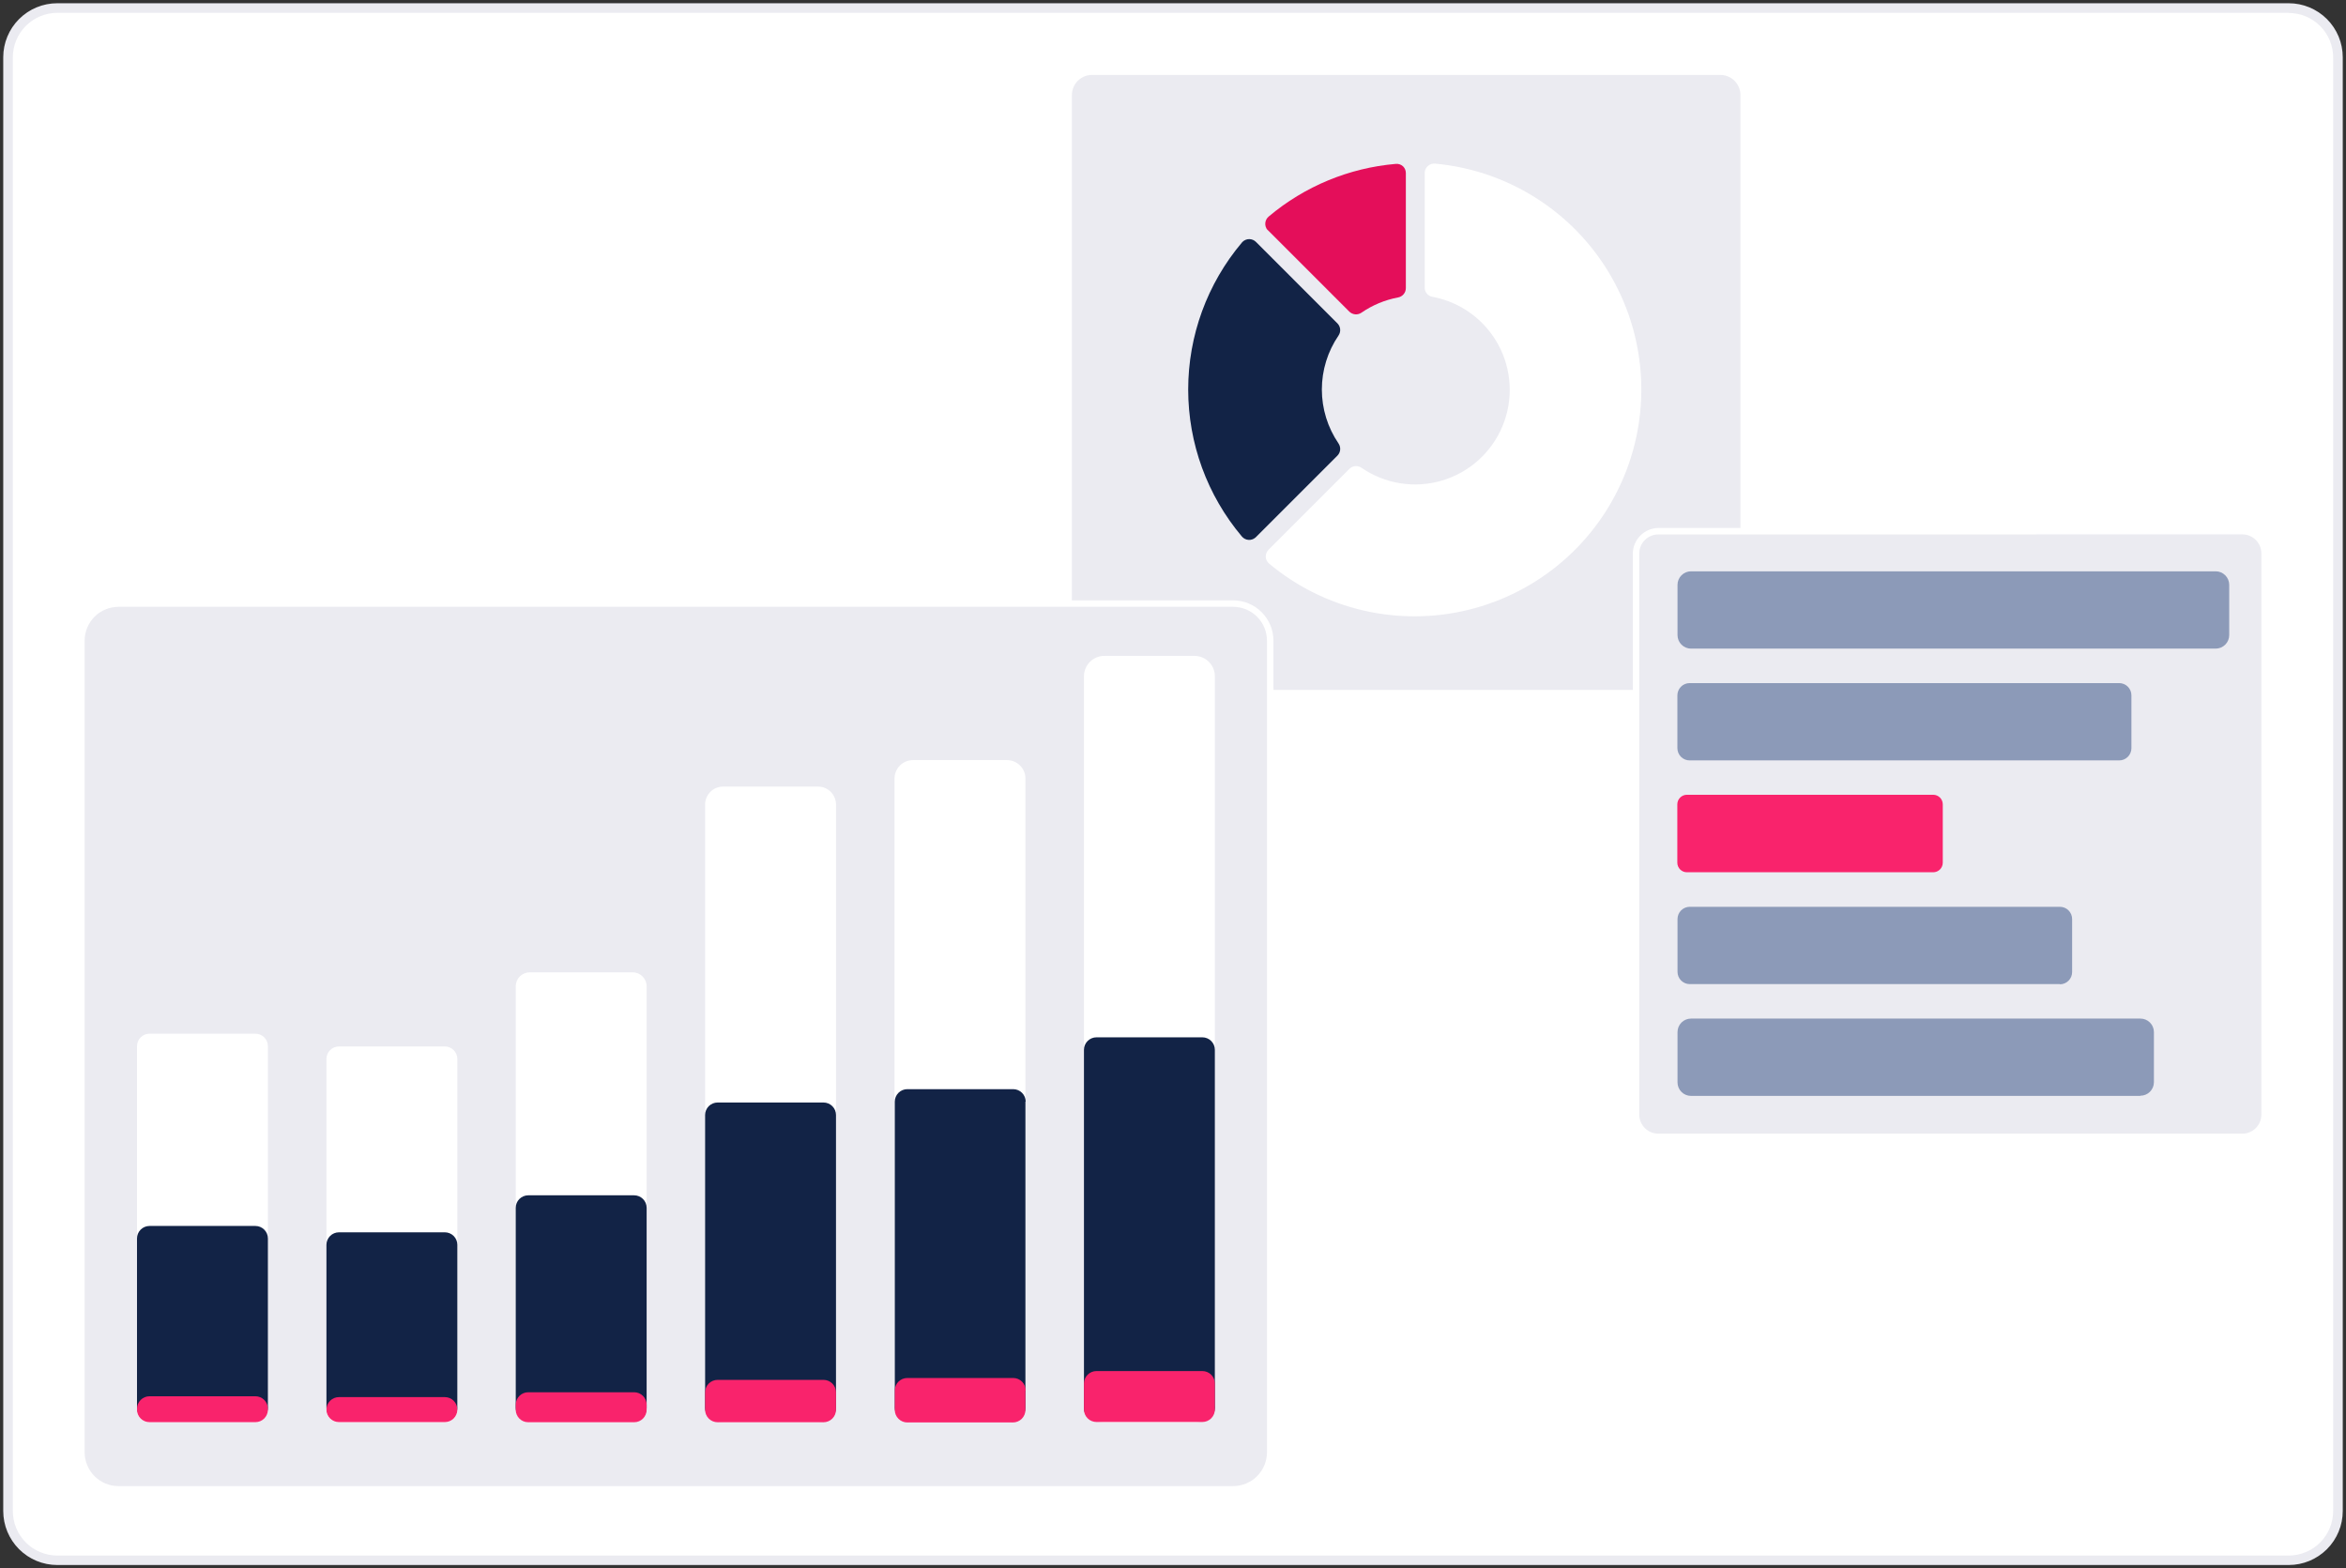 <svg width="362" height="242" viewBox="0 0 362 242" fill="none" xmlns="http://www.w3.org/2000/svg">
	<rect x="0" y="0" width="362" height="242" fill="#333333" stroke="none"/>
	<path d="M1 233.16V8.84C1 6.761 1.826 4.767 3.296 3.296C4.767 1.826 6.761 1 8.84 1H353.16C355.239 1 357.233 1.826 358.704 3.296C360.174 4.767 361 6.761 361 8.84V233.16C361 235.239 360.174 237.233 358.704 238.704C357.233 240.174 355.239 241 353.16 241H8.84C6.761 241 4.767 240.174 3.296 238.704C1.826 237.233 1 235.239 1 233.16Z" fill="white"/>
	<path d="M1 233.16V8.84C1 6.761 1.826 4.767 3.296 3.296C4.767 1.826 6.761 1 8.84 1H353.16C355.239 1 357.233 1.826 358.704 3.296C360.174 4.767 361 6.761 361 8.84V233.16C361 235.239 360.174 237.233 358.704 238.704C357.233 240.174 355.239 241 353.16 241H8.84C6.761 241 4.767 240.174 3.296 238.704C1.826 237.233 1 235.239 1 233.16Z" stroke="#EBEBF1" stroke-miterlimit="10"/>
	<path d="M353.16 1H8.84C6.761 1 4.767 1.826 3.296 3.296C1.826 4.767 1 6.761 1 8.84V233.16C1 235.239 1.826 237.233 3.296 238.704C4.767 240.174 6.761 241 8.84 241H353.16C355.239 241 357.233 240.174 358.704 238.704C360.174 237.233 361 235.239 361 233.16V8.84C361 6.761 360.174 4.767 358.704 3.296C357.233 1.826 355.239 1 353.16 1ZM353.16 2C354.979 2.003 356.722 2.726 358.008 4.012C359.294 5.298 360.017 7.041 360.02 8.86V233.18C360.017 234.999 359.294 236.742 358.008 238.028C356.722 239.314 354.979 240.037 353.16 240.04H8.84C7.021 240.037 5.278 239.314 3.992 238.028C2.706 236.742 1.983 234.999 1.98 233.18V8.84C1.983 7.021 2.706 5.278 3.992 3.992C5.278 2.706 7.021 1.983 8.84 1.98H353.16" fill="#EBEBF1"/>
	<path d="M164.9 103.37V14.671C164.9 13.713 165.281 12.795 165.958 12.118C166.635 11.441 167.553 11.06 168.51 11.06H265.46C266.418 11.06 267.336 11.441 268.013 12.118C268.69 12.795 269.07 13.713 269.07 14.671V103.37C269.07 104.328 268.69 105.246 268.013 105.923C267.336 106.6 266.418 106.98 265.46 106.98H168.51C167.553 106.98 166.635 106.6 165.958 105.923C165.281 105.246 164.9 104.328 164.9 103.37Z" fill="#EBEBF1"/>
	<path d="M168.51 11.56C167.686 11.56 166.895 11.888 166.311 12.471C165.728 13.055 165.4 13.846 165.4 14.671V103.36C165.4 104.185 165.728 104.976 166.311 105.56C166.895 106.143 167.686 106.47 168.51 106.47H265.45C266.275 106.47 267.066 106.143 267.649 105.56C268.233 104.976 268.56 104.185 268.56 103.36V14.671C268.56 13.846 268.233 13.055 267.649 12.471C267.066 11.888 266.275 11.56 265.45 11.56H168.51ZM265.45 107.48H168.51C167.42 107.48 166.375 107.048 165.604 106.277C164.833 105.506 164.4 104.461 164.4 103.37V14.671C164.4 13.581 164.833 12.535 165.604 11.764C166.375 10.993 167.42 10.56 168.51 10.56H265.45C266.54 10.563 267.583 10.997 268.354 11.767C269.124 12.537 269.558 13.581 269.56 14.671V103.36C269.56 104.451 269.127 105.496 268.357 106.267C267.586 107.037 266.54 107.47 265.45 107.47V107.48Z" fill="white"/>
	<path d="M195.54 35.42C195.568 35.452 195.598 35.483 195.63 35.51L208.2 48.08C208.445 48.322 208.766 48.472 209.11 48.504C209.453 48.535 209.796 48.445 210.08 48.25C211.778 47.08 213.703 46.279 215.73 45.9C216.068 45.837 216.374 45.657 216.593 45.392C216.812 45.127 216.932 44.794 216.93 44.45V26.67C216.921 26.294 216.767 25.935 216.5 25.67C216.351 25.531 216.174 25.425 215.981 25.36C215.788 25.294 215.583 25.27 215.38 25.29C208.158 25.909 201.304 28.749 195.76 33.42C195.462 33.671 195.276 34.029 195.242 34.417C195.208 34.806 195.33 35.191 195.58 35.49L195.54 35.42Z" fill="#E40E5A"/>
	<path d="M219.84 26.59V44.37C219.833 44.71 219.948 45.041 220.165 45.304C220.381 45.566 220.685 45.742 221.02 45.8C223.159 46.196 225.183 47.065 226.943 48.344C228.703 49.623 230.155 51.279 231.193 53.191C232.231 55.103 232.828 57.223 232.942 59.395C233.055 61.568 232.681 63.739 231.848 65.748C231.014 67.758 229.742 69.556 228.125 71.011C226.507 72.466 224.585 73.541 222.498 74.157C220.412 74.774 218.214 74.916 216.065 74.574C213.917 74.232 211.872 73.414 210.08 72.18C209.799 71.986 209.459 71.897 209.119 71.928C208.78 71.959 208.461 72.108 208.22 72.35L195.74 84.829C195.598 84.973 195.487 85.143 195.413 85.331C195.34 85.518 195.304 85.718 195.31 85.92C195.315 86.122 195.364 86.321 195.454 86.502C195.544 86.683 195.672 86.843 195.83 86.969C200.043 90.488 205.025 92.967 210.373 94.205C215.721 95.442 221.285 95.405 226.616 94.096C231.947 92.786 236.895 90.241 241.06 86.666C245.226 83.091 248.492 78.586 250.595 73.516C252.698 68.445 253.579 62.951 253.167 57.477C252.755 52.004 251.061 46.703 248.222 42.005C245.383 37.307 241.479 33.342 236.824 30.432C232.17 27.521 226.897 25.746 221.43 25.25C221.043 25.216 220.659 25.337 220.361 25.587C220.063 25.836 219.876 26.193 219.84 26.579V26.59Z" fill="white"/>
	<path d="M191.63 37.43C186.279 43.775 183.344 51.809 183.344 60.109C183.344 68.41 186.279 76.444 191.63 82.79C191.881 83.088 192.24 83.274 192.628 83.308C193.016 83.342 193.402 83.22 193.7 82.969L193.801 82.879L206.37 70.31C206.613 70.065 206.763 69.743 206.794 69.4C206.825 69.057 206.735 68.714 206.541 68.43C204.865 65.977 203.969 63.075 203.969 60.105C203.969 57.134 204.865 54.233 206.541 51.779C206.735 51.495 206.825 51.152 206.794 50.809C206.763 50.466 206.613 50.144 206.37 49.9L193.801 37.33C193.664 37.193 193.502 37.084 193.323 37.011C193.145 36.937 192.954 36.898 192.76 36.898C192.567 36.898 192.376 36.937 192.198 37.011C192.019 37.084 191.857 37.193 191.72 37.33L191.63 37.43Z" fill="#122346"/>
	<path d="M12.56 224.111V98.861C12.56 97.344 13.163 95.889 14.236 94.816C15.309 93.743 16.764 93.141 18.28 93.141H190.281C191.798 93.141 193.252 93.743 194.325 94.816C195.398 95.889 196 97.344 196 98.861V224.111C196 225.628 195.398 227.083 194.325 228.155C193.252 229.228 191.798 229.831 190.281 229.831H18.28C16.764 229.831 15.309 229.228 14.236 228.155C13.163 227.083 12.56 225.628 12.56 224.111Z" fill="#EBEBF1"/>
	<path d="M18.28 93.641C16.896 93.641 15.568 94.191 14.589 95.17C13.61 96.148 13.06 97.476 13.06 98.861V224.101C13.06 225.485 13.61 226.813 14.589 227.792C15.568 228.771 16.896 229.321 18.28 229.321H190.281C191.665 229.321 192.993 228.771 193.972 227.792C194.951 226.813 195.5 225.485 195.5 224.101V98.861C195.5 97.476 194.951 96.148 193.972 95.17C192.993 94.191 191.665 93.641 190.281 93.641H18.28ZM190.281 230.321H18.28C16.632 230.318 15.051 229.662 13.885 228.496C12.719 227.33 12.063 225.749 12.06 224.101V98.861C12.063 97.212 12.719 95.631 13.885 94.465C15.051 93.299 16.632 92.643 18.28 92.641H190.281C191.929 92.643 193.51 93.299 194.676 94.465C195.842 95.631 196.498 97.212 196.5 98.861V224.101C196.498 225.749 195.842 227.33 194.676 228.496C193.51 229.662 191.929 230.318 190.281 230.321Z" fill="white"/>
	<path d="M129 124.15V216.72C129 217.454 128.708 218.159 128.188 218.679C127.669 219.198 126.964 219.49 126.23 219.49H111.57C110.835 219.49 110.131 219.198 109.611 218.679C109.092 218.159 108.8 217.454 108.8 216.72V124.15C108.8 123.415 109.092 122.711 109.611 122.191C110.131 121.672 110.835 121.38 111.57 121.38H126.23C126.964 121.38 127.669 121.672 128.188 122.191C128.708 122.711 129 123.415 129 124.15Z" fill="white"/>
	<path d="M99.78 152.2V217.33C99.78 217.903 99.552 218.452 99.147 218.857C98.742 219.262 98.193 219.49 97.62 219.49H81.74C81.167 219.49 80.618 219.262 80.213 218.857C79.808 218.452 79.58 217.903 79.58 217.33V152.2C79.58 151.627 79.808 151.078 80.213 150.673C80.618 150.268 81.167 150.04 81.74 150.04H97.62C98.193 150.04 98.742 150.268 99.147 150.673C99.552 151.078 99.78 151.627 99.78 152.2Z" fill="white"/>
	<path d="M70.57 163.411V217.57C70.57 218.082 70.367 218.573 70.005 218.935C69.643 219.297 69.152 219.5 68.64 219.5H52.3C52.047 219.5 51.796 219.451 51.562 219.354C51.327 219.257 51.115 219.114 50.935 218.935C50.756 218.756 50.614 218.543 50.517 218.309C50.42 218.075 50.37 217.824 50.37 217.57V163.411C50.37 163.157 50.42 162.906 50.517 162.672C50.614 162.438 50.756 162.225 50.935 162.046C51.115 161.867 51.327 161.724 51.562 161.627C51.796 161.53 52.047 161.48 52.3 161.48H68.64C69.152 161.48 69.643 161.684 70.005 162.046C70.367 162.408 70.57 162.899 70.57 163.411Z" fill="white"/>
	<path d="M41.34 161.44V217.56C41.34 218.072 41.136 218.562 40.774 218.924C40.412 219.286 39.922 219.49 39.41 219.49H23.07C22.558 219.49 22.067 219.286 21.705 218.924C21.343 218.562 21.14 218.072 21.14 217.56V161.44C21.14 160.928 21.343 160.437 21.705 160.075C22.067 159.713 22.558 159.51 23.07 159.51H39.41C39.922 159.51 40.412 159.713 40.774 160.075C41.136 160.437 41.34 160.928 41.34 161.44Z" fill="white"/>
	<path d="M158.23 120.14V216.65C158.23 217.406 157.93 218.131 157.396 218.665C156.861 219.2 156.136 219.5 155.38 219.5H140.88C140.124 219.5 139.399 219.2 138.865 218.665C138.331 218.131 138.03 217.406 138.03 216.65V120.14C138.03 119.384 138.331 118.659 138.865 118.125C139.399 117.59 140.124 117.29 140.88 117.29H155.38C156.136 117.29 156.861 117.59 157.396 118.125C157.93 118.659 158.23 119.384 158.23 120.14Z" fill="white"/>
	<path d="M187.46 104.36V216.36C187.46 216.774 187.378 217.183 187.22 217.565C187.062 217.948 186.83 218.295 186.537 218.587C186.245 218.88 185.897 219.112 185.515 219.27C185.133 219.429 184.723 219.51 184.31 219.51H170.41C169.996 219.51 169.587 219.429 169.204 219.27C168.822 219.112 168.475 218.88 168.182 218.587C167.89 218.295 167.658 217.948 167.5 217.565C167.341 217.183 167.26 216.774 167.26 216.36V104.36C167.26 103.946 167.341 103.537 167.5 103.155C167.658 102.772 167.89 102.425 168.182 102.133C168.475 101.84 168.822 101.608 169.204 101.45C169.587 101.292 169.996 101.21 170.41 101.21H184.31C184.723 101.21 185.133 101.292 185.515 101.45C185.897 101.608 186.245 101.84 186.537 102.133C186.83 102.425 187.062 102.772 187.22 103.155C187.378 103.537 187.46 103.946 187.46 104.36Z" fill="white"/>
	<path d="M129 172.06V217.25C129 217.503 128.95 217.754 128.853 217.988C128.756 218.223 128.614 218.435 128.434 218.615C128.255 218.794 128.043 218.936 127.808 219.033C127.574 219.13 127.323 219.18 127.07 219.18H110.73C110.476 219.18 110.225 219.13 109.991 219.033C109.757 218.936 109.544 218.794 109.365 218.615C109.186 218.435 109.044 218.223 108.947 217.988C108.85 217.754 108.8 217.503 108.8 217.25V172.06C108.8 171.806 108.85 171.555 108.947 171.321C109.044 171.087 109.186 170.874 109.365 170.695C109.544 170.516 109.757 170.374 109.991 170.277C110.225 170.18 110.476 170.13 110.73 170.13H127.07C127.323 170.13 127.574 170.18 127.808 170.277C128.043 170.374 128.255 170.516 128.434 170.695C128.614 170.874 128.756 171.087 128.853 171.321C128.95 171.555 129 171.806 129 172.06Z" fill="#122346"/>
	<path d="M99.78 186.38V217.25C99.78 217.504 99.73 217.755 99.633 217.989C99.536 218.223 99.394 218.436 99.215 218.615C99.036 218.794 98.823 218.936 98.589 219.033C98.355 219.13 98.103 219.18 97.85 219.18H81.51C81.257 219.18 81.006 219.13 80.772 219.033C80.537 218.936 80.325 218.794 80.145 218.615C79.966 218.436 79.824 218.223 79.727 217.989C79.63 217.755 79.58 217.504 79.58 217.25V186.38C79.58 185.868 79.783 185.377 80.145 185.016C80.507 184.654 80.998 184.45 81.51 184.45H97.85C98.362 184.45 98.853 184.654 99.215 185.016C99.577 185.377 99.78 185.868 99.78 186.38Z" fill="#122346"/>
	<path d="M70.57 192.09V217.24C70.57 217.494 70.52 217.745 70.423 217.979C70.326 218.213 70.184 218.426 70.005 218.605C69.826 218.784 69.613 218.926 69.379 219.023C69.144 219.12 68.894 219.17 68.64 219.17H52.3C52.047 219.17 51.796 219.12 51.562 219.023C51.327 218.926 51.115 218.784 50.935 218.605C50.756 218.426 50.614 218.213 50.517 217.979C50.42 217.745 50.37 217.494 50.37 217.24V192.09C50.37 191.837 50.42 191.586 50.517 191.352C50.614 191.117 50.756 190.905 50.935 190.725C51.115 190.546 51.327 190.404 51.562 190.307C51.796 190.21 52.047 190.16 52.3 190.16H68.64C68.894 190.16 69.144 190.21 69.379 190.307C69.613 190.404 69.826 190.546 70.005 190.725C70.184 190.905 70.326 191.117 70.423 191.352C70.52 191.586 70.57 191.837 70.57 192.09Z" fill="#122346"/>
	<path d="M41.34 191.11V217.24C41.34 217.493 41.29 217.744 41.193 217.978C41.096 218.212 40.953 218.425 40.774 218.604C40.595 218.784 40.382 218.926 40.148 219.023C39.914 219.12 39.663 219.17 39.41 219.17H23.07C22.816 219.17 22.565 219.12 22.331 219.023C22.097 218.926 21.884 218.784 21.705 218.604C21.526 218.425 21.384 218.212 21.287 217.978C21.189 217.744 21.14 217.493 21.14 217.24V191.11C21.14 190.598 21.343 190.107 21.705 189.745C22.067 189.383 22.558 189.18 23.07 189.18H39.41C39.922 189.18 40.412 189.383 40.774 189.745C41.136 190.107 41.34 190.598 41.34 191.11Z" fill="#122346"/>
	<path d="M158.23 170V217.25C158.23 217.504 158.18 217.755 158.083 217.989C157.987 218.223 157.844 218.436 157.665 218.615C157.486 218.794 157.273 218.936 157.039 219.033C156.805 219.13 156.554 219.18 156.3 219.18H140C139.747 219.18 139.496 219.13 139.262 219.033C139.028 218.936 138.815 218.794 138.636 218.615C138.456 218.436 138.314 218.223 138.217 217.989C138.12 217.755 138.07 217.504 138.07 217.25V170C138.07 169.488 138.274 168.998 138.636 168.636C138.998 168.274 139.488 168.07 140 168.07H156.34C156.852 168.07 157.343 168.274 157.705 168.636C158.067 168.998 158.27 169.488 158.27 170H158.23Z" fill="#122346"/>
	<path d="M187.46 162V217.28C187.46 217.534 187.41 217.785 187.313 218.019C187.216 218.253 187.074 218.466 186.895 218.645C186.715 218.824 186.502 218.966 186.268 219.063C186.034 219.16 185.783 219.21 185.53 219.21H169.19C168.936 219.21 168.685 219.16 168.451 219.063C168.217 218.966 168.004 218.824 167.825 218.645C167.646 218.466 167.504 218.253 167.407 218.019C167.31 217.785 167.26 217.534 167.26 217.28V162C167.26 161.488 167.463 160.998 167.825 160.636C168.187 160.274 168.678 160.07 169.19 160.07H185.53C186.042 160.07 186.533 160.274 186.895 160.636C187.256 160.998 187.46 161.488 187.46 162Z" fill="#122346"/>
	<path d="M129 214.86V217.54C129 218.052 128.796 218.542 128.434 218.904C128.073 219.266 127.582 219.47 127.07 219.47H110.73C110.476 219.47 110.225 219.42 109.991 219.323C109.757 219.226 109.544 219.084 109.365 218.904C109.186 218.725 109.044 218.512 108.947 218.278C108.85 218.044 108.8 217.793 108.8 217.54V214.86C108.8 214.606 108.85 214.355 108.947 214.121C109.044 213.887 109.186 213.674 109.365 213.495C109.544 213.316 109.757 213.174 109.991 213.077C110.225 212.98 110.476 212.93 110.73 212.93H127.07C127.582 212.93 128.073 213.133 128.434 213.495C128.796 213.857 129 214.348 129 214.86Z" fill="#F9236C"/>
	<path d="M99.78 216.77V217.54C99.78 218.052 99.577 218.543 99.215 218.905C98.853 219.266 98.362 219.47 97.85 219.47H81.51C80.998 219.47 80.507 219.266 80.145 218.905C79.783 218.543 79.58 218.052 79.58 217.54V216.77C79.58 216.258 79.783 215.767 80.145 215.405C80.507 215.043 80.998 214.84 81.51 214.84H97.85C98.362 214.84 98.853 215.043 99.215 215.405C99.577 215.767 99.78 216.258 99.78 216.77Z" fill="#F9236C"/>
	<path d="M70.57 217.52C70.57 218.032 70.367 218.523 70.005 218.885C69.643 219.247 69.152 219.45 68.64 219.45H52.3C52.047 219.45 51.796 219.4 51.562 219.303C51.327 219.206 51.115 219.064 50.935 218.885C50.756 218.705 50.614 218.493 50.517 218.258C50.42 218.024 50.37 217.773 50.37 217.52C50.37 217.266 50.42 217.015 50.517 216.781C50.614 216.547 50.756 216.334 50.935 216.155C51.115 215.976 51.327 215.834 51.562 215.737C51.796 215.64 52.047 215.59 52.3 215.59H68.64C69.152 215.59 69.643 215.793 70.005 216.155C70.367 216.517 70.57 217.008 70.57 217.52Z" fill="#F9236C"/>
	<path d="M41.34 217.39V217.53C41.34 218.042 41.136 218.533 40.774 218.895C40.412 219.257 39.922 219.46 39.41 219.46H23.07C22.558 219.46 22.067 219.257 21.705 218.895C21.343 218.533 21.14 218.042 21.14 217.53V217.39C21.14 216.878 21.343 216.387 21.705 216.025C22.067 215.663 22.558 215.46 23.07 215.46H39.41C39.922 215.46 40.412 215.663 40.774 216.025C41.136 216.387 41.34 216.878 41.34 217.39Z" fill="#F9236C"/>
	<path d="M158.23 214.571V217.571C158.23 218.082 158.027 218.573 157.665 218.935C157.303 219.297 156.812 219.501 156.3 219.501H140C139.488 219.501 138.998 219.297 138.636 218.935C138.274 218.573 138.07 218.082 138.07 217.571V214.571C138.07 214.317 138.12 214.066 138.217 213.832C138.314 213.598 138.456 213.385 138.636 213.206C138.815 213.027 139.028 212.884 139.262 212.787C139.496 212.69 139.747 212.641 140 212.641H156.34C156.594 212.641 156.845 212.69 157.079 212.787C157.313 212.884 157.526 213.027 157.705 213.206C157.884 213.385 158.026 213.598 158.123 213.832C158.22 214.066 158.27 214.317 158.27 214.571H158.23Z" fill="#F9236C"/>
	<path d="M187.46 213.5V217.5C187.46 218.012 187.256 218.503 186.895 218.865C186.533 219.227 186.042 219.43 185.53 219.43H169.19C168.678 219.43 168.187 219.227 167.825 218.865C167.463 218.503 167.26 218.012 167.26 217.5V213.5C167.26 212.988 167.463 212.498 167.825 212.136C168.187 211.774 168.678 211.57 169.19 211.57H185.53C186.042 211.57 186.533 211.774 186.895 212.136C187.256 212.498 187.46 212.988 187.46 213.5Z" fill="#F9236C"/>
	<path d="M252.45 172V85.4C252.45 84.488 252.813 83.613 253.458 82.968C254.103 82.322 254.978 81.96 255.89 81.96H346C346.913 81.96 347.788 82.322 348.433 82.968C349.078 83.613 349.44 84.488 349.44 85.4V172C349.44 172.912 349.078 173.787 348.433 174.432C347.788 175.078 346.913 175.44 346 175.44H255.89C254.978 175.44 254.103 175.078 253.458 174.432C252.813 173.787 252.45 172.912 252.45 172Z" fill="#EBEBF1"/>
	<path d="M255.89 82.47C255.111 82.47 254.363 82.779 253.811 83.331C253.26 83.882 252.95 84.63 252.95 85.41V172C252.95 172.386 253.026 172.768 253.174 173.125C253.322 173.482 253.538 173.806 253.811 174.079C254.084 174.352 254.408 174.568 254.765 174.716C255.122 174.864 255.504 174.94 255.89 174.94H346C346.386 174.94 346.769 174.864 347.125 174.716C347.482 174.568 347.806 174.352 348.079 174.079C348.352 173.806 348.569 173.482 348.716 173.125C348.864 172.768 348.94 172.386 348.94 172V85.4C348.94 84.62 348.63 83.872 348.079 83.321C347.528 82.77 346.78 82.46 346 82.46L255.89 82.47ZM346 175.95H255.89C254.85 175.934 253.857 175.514 253.121 174.779C252.386 174.043 251.966 173.05 251.95 172.01V85.41C251.966 84.37 252.386 83.376 253.121 82.641C253.857 81.905 254.85 81.485 255.89 81.47H346C347.04 81.485 348.034 81.905 348.769 82.641C349.505 83.376 349.925 84.37 349.94 85.41V172C349.927 173.042 349.508 174.037 348.773 174.775C348.037 175.513 347.042 175.934 346 175.95Z" fill="white"/>
	<path d="M317.85 151.86H260.74C260.238 151.86 259.758 151.66 259.403 151.306C259.049 150.952 258.85 150.471 258.85 149.97V141.82C258.85 141.318 259.049 140.838 259.403 140.483C259.758 140.129 260.238 139.93 260.74 139.93H317.85C318.098 139.93 318.344 139.979 318.573 140.073C318.802 140.168 319.011 140.308 319.186 140.483C319.362 140.659 319.501 140.867 319.596 141.096C319.691 141.326 319.74 141.571 319.74 141.82V150C319.74 150.248 319.691 150.494 319.596 150.723C319.501 150.952 319.362 151.161 319.186 151.336C319.011 151.512 318.802 151.651 318.573 151.746C318.344 151.841 318.098 151.89 317.85 151.89V151.86Z" fill="#8C9AB8"/>
	<path d="M298.3 134.601H260.3C259.908 134.601 259.531 134.445 259.254 134.167C258.976 133.89 258.82 133.513 258.82 133.121V124.121C258.82 123.728 258.976 123.352 259.254 123.074C259.531 122.797 259.908 122.641 260.3 122.641H298.3C298.693 122.641 299.069 122.797 299.347 123.074C299.624 123.352 299.78 123.728 299.78 124.121V133.121C299.78 133.513 299.624 133.89 299.347 134.167C299.069 134.445 298.693 134.601 298.3 134.601Z" fill="#F9236C"/>
	<path d="M327 117.34H260.72C260.472 117.34 260.226 117.291 259.997 117.196C259.768 117.101 259.559 116.962 259.384 116.786C259.208 116.611 259.069 116.403 258.974 116.173C258.879 115.944 258.83 115.698 258.83 115.45V107.3C258.83 107.052 258.879 106.806 258.974 106.577C259.069 106.348 259.208 106.139 259.384 105.964C259.559 105.788 259.768 105.649 259.997 105.554C260.226 105.459 260.472 105.41 260.72 105.41H327C327.248 105.41 327.494 105.459 327.723 105.554C327.953 105.649 328.161 105.788 328.337 105.964C328.512 106.139 328.651 106.348 328.746 106.577C328.841 106.806 328.89 107.052 328.89 107.3V115.45C328.89 115.698 328.841 115.944 328.746 116.173C328.651 116.403 328.512 116.611 328.337 116.786C328.161 116.962 327.953 117.101 327.723 117.196C327.494 117.291 327.248 117.34 327 117.34Z" fill="#8C9AB8"/>
	<path d="M341.89 100.09H260.94C260.385 100.09 259.854 99.87 259.462 99.478C259.07 99.086 258.85 98.554 258.85 98V90.25C258.85 89.696 259.07 89.164 259.462 88.772C259.854 88.38 260.385 88.16 260.94 88.16H341.89C342.444 88.16 342.975 88.38 343.367 88.772C343.759 89.164 343.98 89.696 343.98 90.25V98C343.98 98.554 343.759 99.086 343.367 99.478C342.975 99.87 342.444 100.09 341.89 100.09Z" fill="#8C9AB8"/>
	<path d="M330.28 169.11H260.93C260.378 169.11 259.849 168.89 259.459 168.5C259.069 168.11 258.85 167.581 258.85 167.03V159.26C258.85 158.708 259.069 158.179 259.459 157.789C259.849 157.399 260.378 157.18 260.93 157.18H330.28C330.831 157.18 331.36 157.399 331.75 157.789C332.14 158.179 332.36 158.708 332.36 159.26V167C332.36 167.551 332.14 168.08 331.75 168.47C331.36 168.861 330.831 169.08 330.28 169.08V169.11Z" fill="#8C9AB8"/>
</svg>
